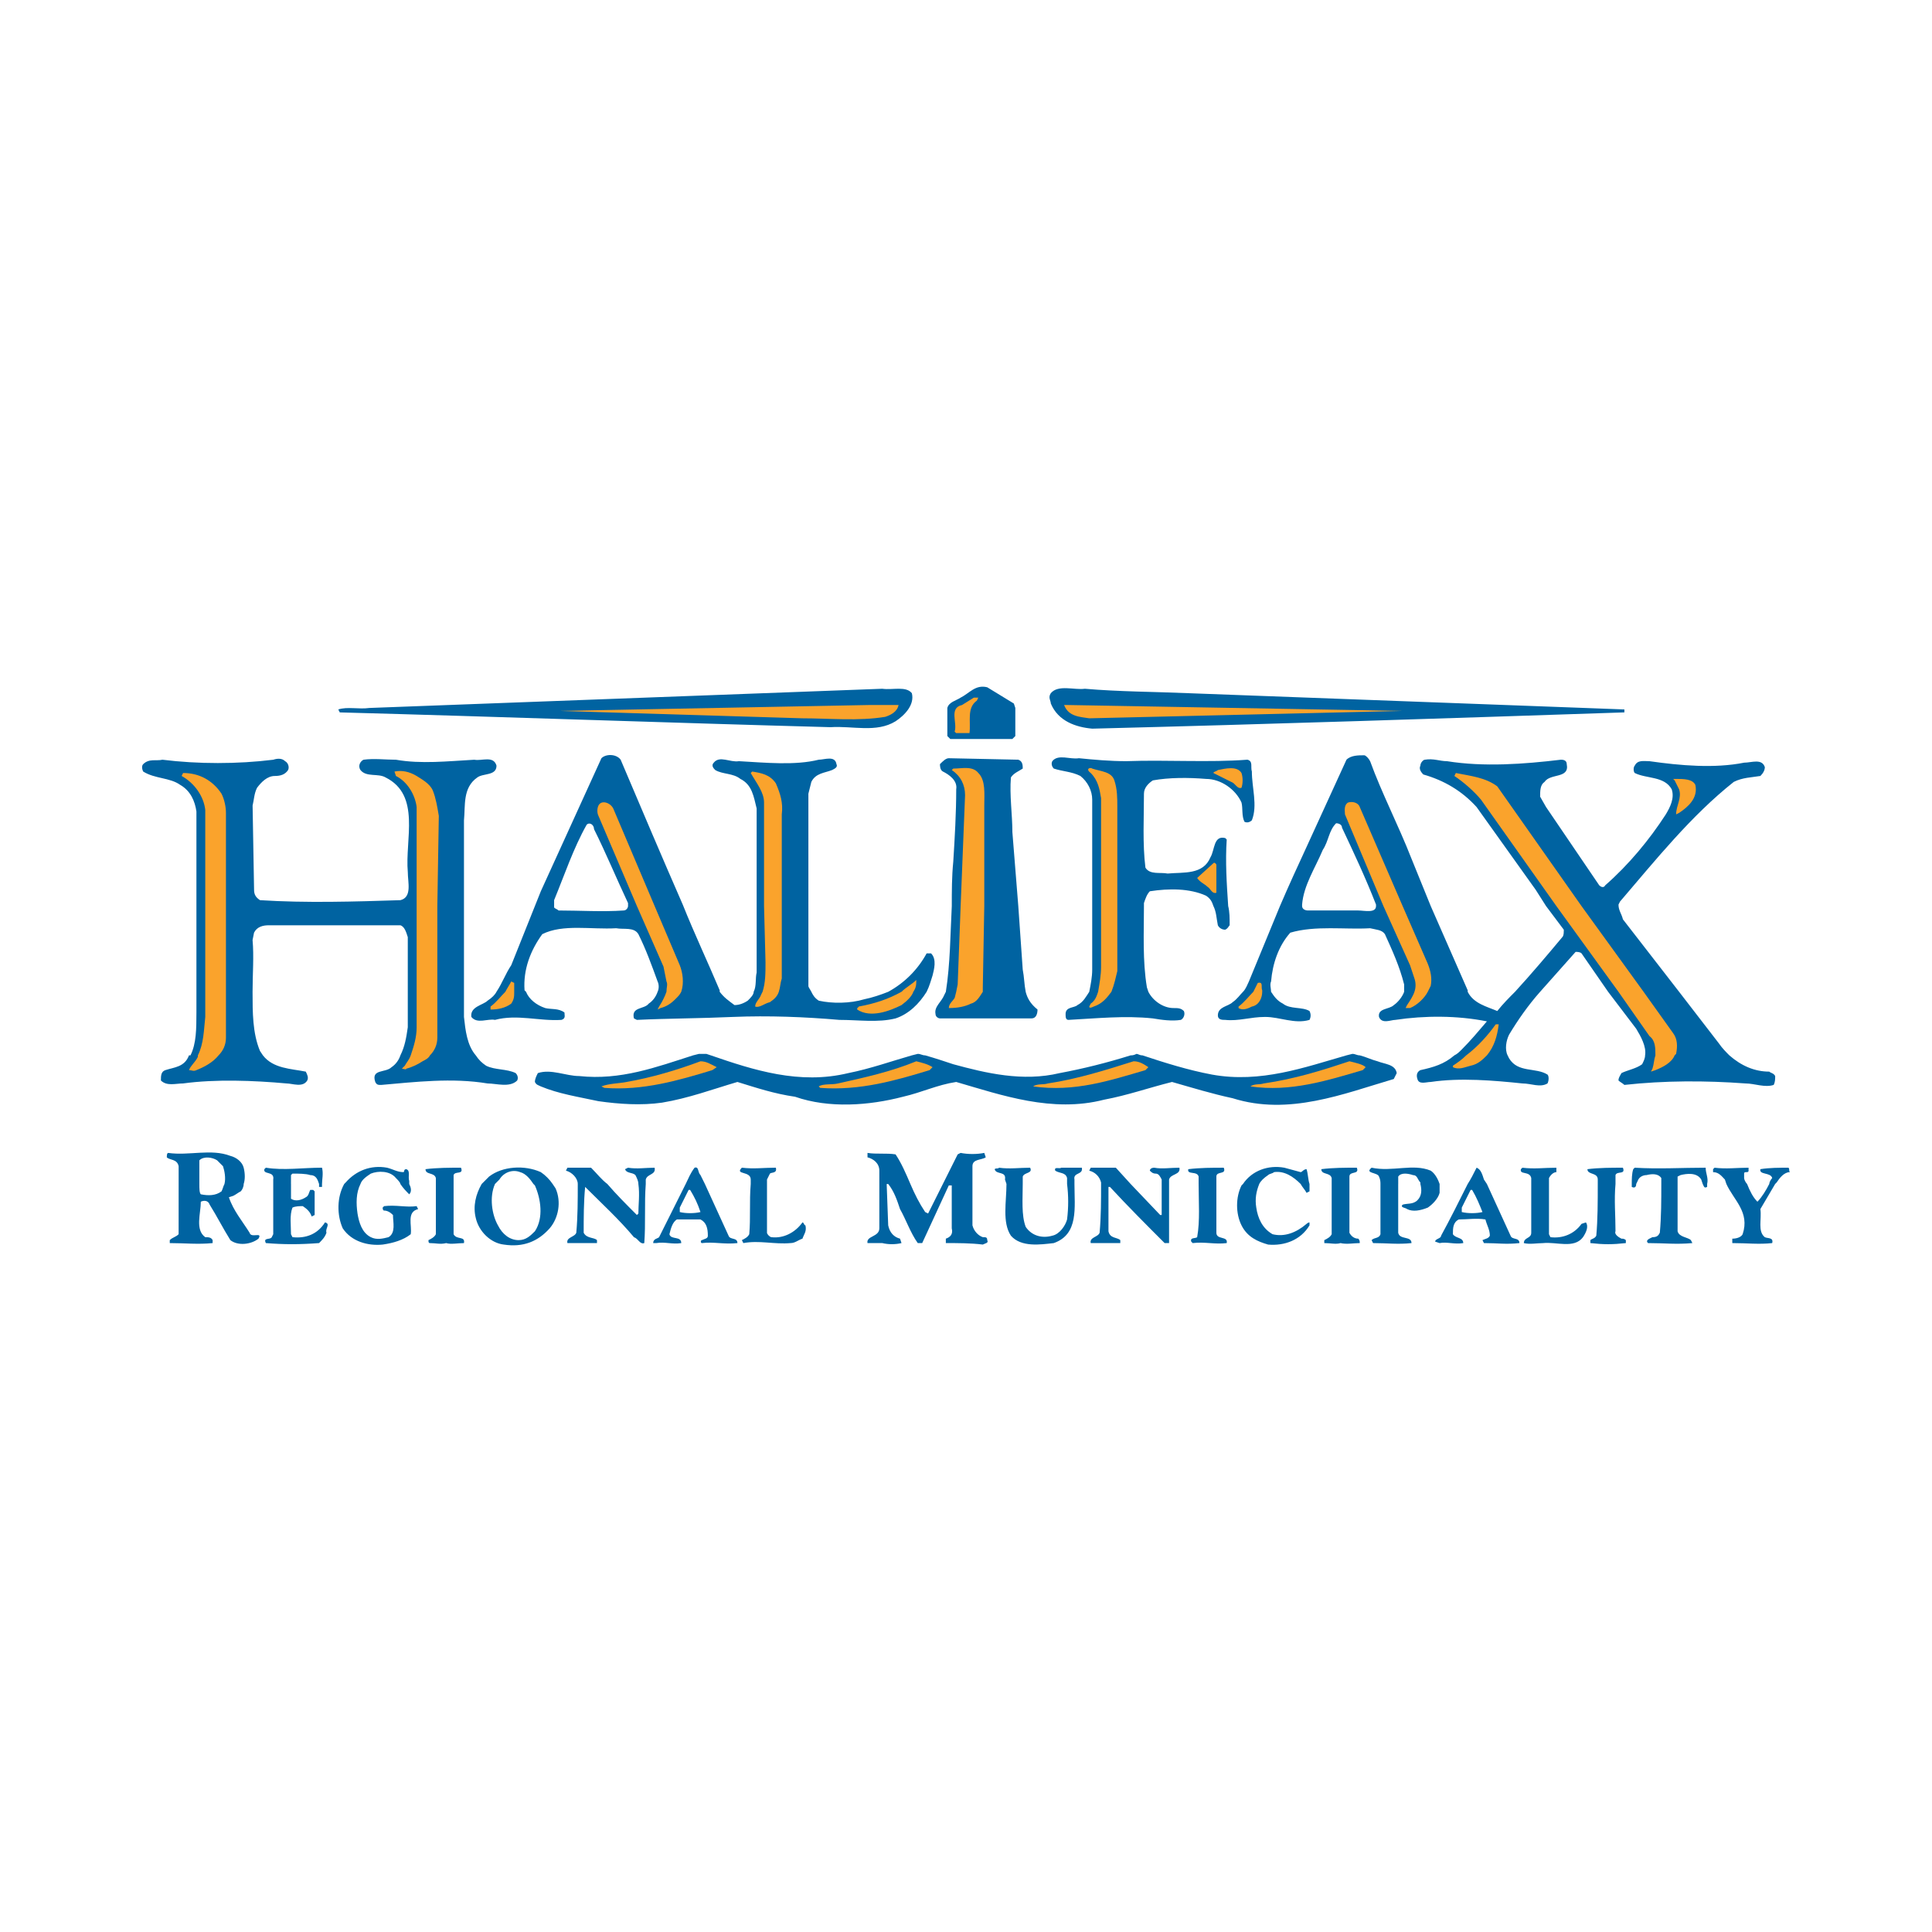 <?xml version="1.0" encoding="utf-8"?>
<!-- Generator: Adobe Illustrator 13.0.0, SVG Export Plug-In . SVG Version: 6.00 Build 14948)  -->
<!DOCTYPE svg PUBLIC "-//W3C//DTD SVG 1.0//EN" "http://www.w3.org/TR/2001/REC-SVG-20010904/DTD/svg10.dtd">
<svg version="1.0" id="Layer_1" xmlns="http://www.w3.org/2000/svg" xmlns:xlink="http://www.w3.org/1999/xlink" x="0px" y="0px"
	 width="192.756px" height="192.756px" viewBox="0 0 192.756 192.756" enable-background="new 0 0 192.756 192.756"
	 xml:space="preserve">
<g>
	<polygon fill-rule="evenodd" clip-rule="evenodd" fill="#FFFFFF" points="0,0 192.756,0 192.756,192.756 0,192.756 0,0 	"/>
	<path fill-rule="evenodd" clip-rule="evenodd" fill="#0063A1" d="M90.976,69.159c0.295,1.18-0.737,2.212-1.623,2.802
		c-1.917,1.18-4.277,0.442-6.489,0.59c-16.371-0.442-32.594-1.032-48.965-1.475l-0.147-0.295c0.885-0.295,2.065,0,3.097-0.147
		l51.177-1.917C89.059,68.864,90.386,68.422,90.976,69.159L90.976,69.159z M70.918,105.293c4.277,1.475,8.849,2.949,13.716,1.77
		c2.212-0.441,4.277-1.18,6.342-1.77l0.59-0.148c0.294,0,0.442,0.148,0.737,0.148c1.032,0.295,1.917,0.59,2.802,0.885
		c3.245,0.885,6.932,1.77,10.619,0.885c2.36-0.441,4.72-1.031,7.079-1.77c0.147,0,0.295,0,0.591-0.148
		c0.146,0,0.294,0.148,0.59,0.148c2.212,0.738,4.571,1.475,6.932,1.918c4.866,0.885,9.291-0.738,13.421-1.918l0.59-0.148
		c0.295,0,0.442,0.148,0.737,0.148c0.59,0.146,1.18,0.441,1.771,0.59c0.737,0.295,1.77,0.295,1.917,1.18l-0.295,0.59
		c-5.015,1.475-10.472,3.688-16.076,1.918c-2.064-0.443-3.982-1.033-6.047-1.623c-2.359,0.59-4.425,1.328-6.784,1.77
		c-5.162,1.328-10.177-0.441-14.749-1.77c-1.917,0.295-3.392,1.033-5.31,1.475c-3.392,0.885-7.375,1.18-10.767,0
		c-2.064-0.295-3.834-0.885-5.751-1.475c-2.507,0.738-4.867,1.623-7.522,2.064c-2.065,0.295-4.277,0.148-6.342-0.146
		c-2.065-0.443-3.982-0.738-5.752-1.475c-0.295-0.148-0.442-0.148-0.59-0.443c0-0.295,0.148-0.59,0.295-0.885
		c1.327-0.441,2.802,0.295,4.129,0.295c4.13,0.443,7.669-0.885,11.356-2.064l0.59-0.148h0.738L70.918,105.293L70.918,105.293z
		 M118.556,69.159l43.509,1.622v0.295c-17.698,0.59-35.396,1.18-53.095,1.623c-1.623-0.147-3.393-0.737-4.13-2.507
		c0-0.295-0.295-0.59,0-1.032c0.737-0.885,2.359-0.295,3.393-0.443C111.624,69.012,115.164,69.012,118.556,69.159L118.556,69.159z
		 M94.516,73.141v-2.507c0.147-0.59,0.885-0.737,1.327-1.032c0.885-0.442,1.475-1.328,2.655-1.032l2.654,1.622l0.147,0.442v2.507
		v0.295l-0.295,0.295h-6.194l-0.294-0.295V73.141L94.516,73.141z"/>
	<path fill-rule="evenodd" clip-rule="evenodd" fill="#0063A1" d="M19.003,105.293h-0.147c-0.442,1.18-1.475,1.18-2.36,1.475
		c-0.442,0.148-0.442,0.59-0.442,1.033c0.59,0.59,1.475,0.295,2.212,0.295c3.245-0.443,7.079-0.295,10.324,0
		c0.59,0,1.623,0.441,2.065-0.295c0.147-0.295,0-0.59-0.147-0.885c-1.475-0.295-3.245-0.295-4.277-1.623l-0.294-0.443
		c-0.738-1.77-0.738-3.834-0.738-5.898c0-1.77,0.147-3.54,0-5.162l0.147-0.737c0.295-0.59,0.885-0.738,1.475-0.738h10.62h2.507
		c0.442,0.148,0.59,0.738,0.737,1.18v5.457v3.539c-0.147,1.033-0.295,1.918-0.737,2.803c-0.147,0.441-0.442,0.885-0.885,1.18
		c-0.59,0.59-2.065,0.148-1.622,1.475c0.147,0.295,0.294,0.295,0.59,0.295c3.392-0.295,7.079-0.736,10.619-0.146
		c0.885,0,2.212,0.441,2.95-0.295c0.147-0.295,0-0.59-0.147-0.738c-0.885-0.441-2.065-0.295-2.95-0.736
		c-0.442-0.295-0.737-0.592-1.032-1.033c-0.885-1.033-1.032-2.508-1.18-3.834v-2.508v-8.554v-8.554
		c0.148-1.475-0.147-3.245,1.328-4.277c0.59-0.443,1.917-0.147,1.917-1.18c-0.295-1.033-1.475-0.442-2.212-0.59
		c-2.654,0.147-5.309,0.442-7.816,0c-1.032,0-2.212-0.147-3.245,0c-0.295,0.147-0.59,0.59-0.295,1.032
		c0.59,0.738,1.77,0.295,2.507,0.738c3.54,1.77,1.917,6.194,2.212,9.439c0,1.032,0.443,2.507-0.737,2.802
		c-4.572,0.147-9.439,0.295-14.011,0c-0.443-0.295-0.59-0.59-0.59-1.033l-0.147-8.407c0.147-0.59,0.147-1.18,0.442-1.77
		c0.443-0.59,1.033-1.18,1.77-1.18c0.59,0,1.032-0.148,1.327-0.59c0.147-0.295,0-0.737-0.295-0.885
		c-0.295-0.295-0.737-0.295-1.18-0.147c-3.54,0.442-7.522,0.442-11.062,0c-0.59,0.147-1.328-0.147-1.917,0.442
		c-0.147,0.147-0.147,0.442,0,0.738c1.18,0.737,2.655,0.59,3.688,1.327c1.032,0.59,1.475,1.623,1.622,2.655v9.439v8.554v2.064
		C19.593,102.639,19.593,104.113,19.003,105.293L19.003,105.293z M108.675,98.951c-0.295,0.441-0.59,1.033-1.181,1.328
		c-0.295,0.295-1.18,0.146-1.18,0.885c0,0.295,0,0.59,0.295,0.59c2.803-0.148,5.604-0.443,8.407-0.148
		c0.885,0.148,1.917,0.295,2.802,0.148c0.295-0.148,0.442-0.59,0.295-0.885c-0.295-0.295-0.59-0.295-1.032-0.295
		c-1.032,0-2.064-0.738-2.507-1.623l-0.147-0.443c-0.442-2.654-0.295-5.456-0.295-8.111v-0.295c0.147-0.442,0.295-0.885,0.59-1.18
		c1.917-0.295,3.981-0.295,5.604,0.442c0.442,0.295,0.59,0.59,0.737,1.033c0.295,0.59,0.295,1.18,0.442,1.917
		c0.147,0.295,0.442,0.442,0.737,0.442c0.295-0.147,0.295-0.294,0.442-0.442c0-0.737,0-1.327-0.147-1.917
		c-0.147-2.212-0.295-4.424-0.147-6.637l-0.147-0.147c-1.18-0.295-1.032,1.18-1.475,1.917c-0.737,1.77-2.655,1.475-4.277,1.623
		c-0.737-0.147-1.77,0.147-2.212-0.59c-0.295-2.36-0.147-5.015-0.147-7.375c0-0.59,0.442-1.032,0.885-1.328
		c1.622-0.294,3.539-0.294,5.31-0.147c1.475,0,2.949,1.032,3.539,2.359c0.147,0.59,0,1.327,0.295,1.917
		c0.295,0.147,0.59,0,0.738-0.147c0.59-1.475,0-3.245,0-4.867c-0.148-0.443,0.146-1.033-0.443-1.18
		c-3.834,0.295-8.111,0-12.094,0.147c-1.622,0-3.244-0.147-4.72-0.295c-0.885,0.147-2.064-0.442-2.654,0.295
		c-0.147,0.295,0,0.59,0.147,0.737c0.885,0.295,1.77,0.295,2.654,0.738c0.738,0.59,1.181,1.475,1.181,2.359v10.619v6.342
		C108.97,97.477,108.822,98.213,108.675,98.951L108.675,98.951z M49.533,98.951c-0.147,0.295-0.442,0.59-0.885,0.885
		c-0.442,0.443-1.77,0.59-1.622,1.623c0.59,0.736,1.622,0.146,2.359,0.295c2.212-0.59,4.425,0.146,6.637,0
		c0.442-0.148,0.294-0.443,0.294-0.738c-0.59-0.441-1.327-0.295-1.917-0.441c-0.885-0.295-1.623-0.887-1.917-1.623l-0.148-0.148
		c-0.147-2.064,0.59-3.981,1.77-5.604c2.065-1.033,4.867-0.443,7.375-0.59c0.737,0.147,1.77-0.147,2.212,0.59
		c0.738,1.475,1.328,3.097,1.917,4.719c0.147,0.295,0.147,0.738,0,1.033c-0.147,0.441-0.442,0.885-0.885,1.18
		c-0.442,0.59-1.77,0.295-1.475,1.475l0.295,0.148c3.097-0.148,6.342-0.148,9.586-0.295c3.54-0.148,7.227,0,10.619,0.295
		c1.917,0,3.834,0.295,5.604-0.148c1.328-0.441,2.36-1.475,3.098-2.654c0.295-0.59,0.442-1.18,0.59-1.623
		c0.147-0.589,0.442-1.622-0.147-2.212h-0.442c-0.885,1.623-2.212,2.95-3.835,3.835c-0.737,0.295-1.622,0.59-2.359,0.736
		c-1.475,0.443-3.245,0.443-4.572,0.148c-0.442-0.295-0.59-0.59-0.737-0.885s-0.295-0.443-0.295-0.59v-7.964V79.188l0.295-1.18
		c0.442-0.885,1.327-0.885,2.065-1.18c0.295-0.147,0.59-0.295,0.442-0.59c-0.147-0.885-1.18-0.442-1.77-0.442
		c-2.36,0.59-5.31,0.295-7.964,0.147c-0.885,0.147-1.917-0.59-2.507,0.147c-0.295,0.295,0,0.59,0.147,0.737
		c0.738,0.442,1.77,0.295,2.507,0.885c1.18,0.59,1.328,1.77,1.623,2.949v9.734v6.636c-0.147,0.59,0,1.328-0.295,1.918
		c0,0.295-0.295,0.59-0.59,0.885c-0.442,0.295-0.885,0.443-1.328,0.443c-0.59-0.443-1.032-0.738-1.475-1.328v-0.148
		c-1.18-2.801-2.507-5.604-3.687-8.553c-2.065-4.72-4.13-9.587-6.194-14.454c-0.442-0.59-1.475-0.59-1.917-0.147l-6.047,13.274
		l-0.59,1.475l-2.359,5.899C50.418,97.182,50.123,98.066,49.533,98.951L49.533,98.951z M145.104,105.293
		c-1.032,0.885-2.064,1.18-3.393,1.475c-0.295,0.148-0.442,0.443-0.295,0.885c0.147,0.59,0.885,0.295,1.327,0.295
		c2.95-0.441,6.343-0.146,9.145,0.148c0.885,0,1.77,0.441,2.507,0c0.147-0.295,0.147-0.738,0-0.885
		c-1.18-0.738-2.949-0.148-3.834-1.623l-0.147-0.295c-0.295-0.59-0.147-1.475,0.147-2.064c0.885-1.475,1.917-2.949,3.097-4.277
		s2.36-2.655,3.54-3.982c0.147,0,0.442,0,0.59,0.147l2.654,3.835l2.803,3.688c0.442,0.736,1.032,1.77,0.885,2.654
		c0,0.295-0.147,0.59-0.295,0.885c-0.59,0.443-1.475,0.59-2.064,0.885c-0.147,0.295-0.295,0.443-0.295,0.738
		c0.147,0.146,0.442,0.295,0.59,0.441c3.981-0.441,8.111-0.441,12.094-0.146c0.885,0,1.917,0.441,2.802,0.146
		c0.147-0.295,0.147-0.59,0.147-0.885c-0.147-0.295-0.442-0.295-0.59-0.441c-1.475,0-2.802-0.59-3.982-1.623
		c-0.295-0.295-0.737-0.738-1.032-1.18l-3.981-5.162l-5.604-7.227c-0.147-0.59-0.442-0.885-0.442-1.475l0.147-0.295
		c3.539-4.13,7.079-8.555,11.356-11.946c0.885-0.442,1.77-0.442,2.654-0.59c0.295-0.295,0.442-0.59,0.442-0.885
		c-0.295-0.885-1.327-0.442-2.064-0.442c-2.95,0.59-6.342,0.295-9.439-0.147c-0.59,0-1.18-0.147-1.475,0.442
		c-0.147,0.147-0.147,0.59,0,0.737c1.18,0.59,2.949,0.295,3.687,1.623c0.295,0.885-0.147,1.77-0.59,2.507
		c-1.622,2.507-3.687,5.014-6.047,7.079c-0.147,0.295-0.442,0.147-0.59,0l-5.31-7.816l-0.59-1.033c0-0.59,0-1.18,0.442-1.475
		c0.59-0.885,2.508-0.295,2.213-1.77c0-0.442-0.442-0.442-0.59-0.442c-3.688,0.442-7.67,0.737-11.356,0.147
		c-0.737,0-1.327-0.295-2.213-0.147c-0.147,0-0.442,0.295-0.442,0.59c-0.147,0.295,0,0.59,0.295,0.885
		c2.065,0.59,3.835,1.623,5.31,3.245l5.899,8.259l1.032,1.623l1.771,2.359c0,0.295,0,0.59-0.147,0.738
		c-1.476,1.77-3.098,3.688-4.72,5.457c-0.59,0.59-1.18,1.18-1.77,1.918c-1.033-0.443-2.36-0.738-2.95-1.918v-0.148l-3.688-8.406
		l-1.917-4.72c-1.327-3.392-2.949-6.489-4.13-9.734c-0.147-0.295-0.442-0.59-0.59-0.59c-0.59,0-1.327,0-1.77,0.443l-3.982,8.702
		c-0.885,1.917-1.77,3.834-2.654,5.899c-1.032,2.507-2.065,5.014-3.098,7.521c-0.147,0.295-0.295,0.738-0.59,1.033
		s-0.59,0.736-1.032,1.033c-0.442,0.441-1.475,0.441-1.475,1.326c0,0.443,0.442,0.443,0.737,0.443
		c1.327,0.146,2.507-0.295,3.982-0.295c1.475,0,2.949,0.736,4.424,0.295c0.147-0.295,0.147-0.59,0-0.885
		c-0.737-0.443-1.917-0.148-2.654-0.738c-0.59-0.295-0.885-0.738-1.18-1.18c0-0.295-0.147-0.738,0-1.033
		c0.147-1.769,0.737-3.539,1.917-4.866c2.507-0.738,5.457-0.295,7.964-0.442c0.59,0.147,1.181,0.147,1.476,0.59
		c0.737,1.622,1.475,3.245,1.917,5.014c0,0.148,0,0.443,0,0.738c-0.147,0.441-0.59,1.033-1.032,1.328
		c-0.442,0.441-1.622,0.295-1.475,1.18c0.295,0.736,1.18,0.295,1.622,0.295c2.949-0.443,6.194-0.443,9.144,0.146
		c-0.885,1.033-1.622,1.918-2.507,2.803C145.546,104.998,145.398,105.145,145.104,105.293L145.104,105.293z M94.368,98.951
		l-0.147,0.295c-0.294,0.738-1.032,1.18-0.885,1.918c0,0.295,0.295,0.441,0.442,0.441h9.145c0.442,0,0.59-0.441,0.59-0.885
		c-0.737-0.59-1.032-1.18-1.181-1.77c-0.146-0.738-0.146-1.475-0.294-2.212l-0.443-6.342l-0.59-7.374
		c0-1.77-0.295-3.688-0.147-5.457c0.295-0.443,0.737-0.59,1.181-0.885c0-0.295,0-0.737-0.443-0.885l-6.932-0.147
		c-0.295,0-0.59,0.295-0.885,0.59c0,0.147,0,0.59,0.295,0.738c0.59,0.294,1.475,0.884,1.328,1.77c0,2.36-0.147,4.867-0.295,7.227
		c-0.147,1.475-0.147,2.95-0.147,4.424C94.811,93.199,94.811,96.149,94.368,98.951L94.368,98.951z M62.659,90.397
		c0,0.147-0.147,0.442-0.442,0.442c-2.065,0.147-4.425,0-6.49,0c-0.147-0.147-0.294-0.147-0.442-0.295v-0.147v-0.59
		c1.032-2.507,1.917-5.162,3.245-7.522c0.295-0.295,0.737,0,0.737,0.442c1.18,2.36,2.213,4.867,3.393,7.375V90.397L62.659,90.397z
		 M137.286,90.397c0,0.737-1.18,0.442-1.77,0.442h-5.015c-0.295,0-0.59-0.147-0.59-0.442V90.25c0.147-1.917,1.327-3.687,2.065-5.457
		c0.59-0.885,0.59-1.917,1.327-2.655c0.295,0,0.59,0.147,0.59,0.442c1.18,2.507,2.359,5.015,3.392,7.669V90.397L137.286,90.397z"/>
	<path fill-rule="evenodd" clip-rule="evenodd" fill="#0063A1" d="M17.823,118.125c0-0.59,0-1.182,0-1.771
		c-0.147-0.736-0.884-0.59-1.18-0.885c0-0.146,0-0.441,0.147-0.441c2.065,0.295,4.277-0.443,6.195,0.295
		c0.59,0.146,1.18,0.59,1.327,1.18s0.147,1.18,0,1.623c0,0.293-0.147,0.59-0.295,0.736c-0.295,0.148-0.442,0.295-0.738,0.443
		l-0.442,0.146c0.442,1.328,1.328,2.359,2.065,3.539c0.147,0.592,1.327-0.146,0.885,0.592c-0.737,0.59-2.064,0.736-2.802,0.146
		c-0.738-1.18-1.328-2.359-2.065-3.539c-0.147-0.443-0.59-0.443-0.885-0.295c0,1.18-0.59,2.801,0.442,3.539
		c0.295,0,0.59,0,0.737,0.295v0.295c-1.475,0.148-2.802,0-4.277,0v-0.295c0.294-0.295,0.59-0.295,0.884-0.59
		C17.823,121.516,17.823,119.895,17.823,118.125L17.823,118.125z M22.396,118.125c0.147-0.59,0-1.328-0.147-1.771l-0.59-0.59
		c-0.442-0.295-1.328-0.441-1.77,0v2.213v0.148c0,0.441,0,0.885,0.148,1.031c0.737,0.148,1.475,0.148,2.064-0.295
		C22.248,118.566,22.248,118.418,22.396,118.125L22.396,118.125z M29.033,118.125v1.475c0.442,0.295,1.032,0.146,1.475-0.148
		c0.295-0.146,0.295-0.441,0.442-0.736h0.295l0.147,0.146v2.359l-0.295,0.148c-0.147-0.443-0.442-0.738-0.885-1.033
		c-0.295,0-0.737,0-1.033,0.148c-0.295,0.736-0.147,1.77-0.147,2.654l0.147,0.295c1.328,0.148,2.507-0.295,3.245-1.475
		c0.59,0.146,0,0.59,0.147,1.031c-0.147,0.443-0.442,0.738-0.738,1.033c-1.917,0.148-3.54,0.148-5.309,0
		c-0.295-0.59,0.442-0.295,0.59-0.59l0.147-0.295v-5.014v-0.443c0.147-0.885-1.033-0.443-0.885-1.033l0.148-0.146
		c1.77,0.295,3.687,0,5.604,0c0.147,0.59,0,1.18,0,1.623v0.293h-0.295v-0.293c-0.147-0.443-0.295-0.887-0.885-0.887
		c-0.442-0.146-1.18-0.146-1.77-0.146l-0.147,0.146V118.125L29.033,118.125z M35.964,118.125c-0.442,0.885-0.442,1.916-0.295,2.949
		c0.147,0.885,0.442,1.916,1.327,2.359c0.59,0.295,1.18,0.148,1.77,0c0.737-0.443,0.442-1.475,0.442-2.213
		c-0.295-0.295-0.59-0.441-0.885-0.441c-0.147,0-0.147-0.295-0.147-0.295l0.147-0.148c1.18-0.146,2.212,0.148,3.245,0l0.147,0.295
		c-1.18,0.295-0.59,1.623-0.737,2.508c-0.738,0.59-1.77,0.885-2.803,1.033c-1.475,0.146-3.097-0.297-3.982-1.623
		c-0.59-1.328-0.59-3.098,0.147-4.424l0.147-0.148c1.033-1.18,2.507-1.77,4.13-1.475c0.59,0.146,1.032,0.441,1.622,0.441
		c0.147,0,0-0.295,0.295-0.295c0.443,0.148,0.147,0.738,0.295,1.18v0.297c0.148,0.293,0.295,0.736,0,1.031
		c-0.295-0.295-0.59-0.59-0.885-1.031c0-0.148-0.295-0.443-0.442-0.59c-0.59-0.738-1.77-0.738-2.507-0.443
		C36.554,117.387,36.112,117.682,35.964,118.125L35.964,118.125z M45.256,118.125c0,1.77,0,3.391,0,5.014
		c0.295,0.59,1.18,0.146,1.032,0.885c-0.59,0-1.327,0.148-1.77,0c-0.59,0.148-1.032,0-1.623,0c-0.147,0-0.147-0.148-0.147-0.295
		c0.295-0.146,0.59-0.295,0.738-0.59v-5.014v-0.59c-0.148-0.592-1.033-0.297-1.033-0.887c1.18-0.146,2.36-0.146,3.54-0.146
		c0.295,0.736-0.59,0.295-0.737,0.736C45.256,117.535,45.256,117.828,45.256,118.125L45.256,118.125z M53.22,118.125l0.147,0.146
		c0.59,1.328,0.885,3.244,0,4.572c-0.442,0.441-0.884,0.885-1.622,0.885c-0.885,0-1.622-0.59-2.065-1.475
		c-0.59-1.033-0.885-2.803-0.295-4.129c0.147-0.148,0.295-0.297,0.442-0.443c0.442-0.738,1.328-1.033,2.065-0.738
		C52.483,117.092,52.925,117.682,53.22,118.125L53.22,118.125z M48.058,118.125c-0.59,1.031-0.885,2.211-0.59,3.391
		c0.295,1.328,1.475,2.508,2.802,2.656c1.917,0.293,3.393-0.297,4.572-1.623c0.885-1.033,1.18-2.654,0.59-3.982l-0.295-0.441
		c-0.295-0.443-0.737-0.887-1.18-1.182c-1.623-0.736-3.834-0.59-5.162,0.443C48.5,117.682,48.206,117.977,48.058,118.125
		L48.058,118.125z M60.594,118.125c0.885,1.031,1.917,2.064,2.95,3.096l0.147-0.146c0-0.885,0.147-1.918,0-2.949
		c0-0.297-0.147-0.59-0.295-0.887c-0.295-0.295-0.885-0.146-1.033-0.59l0.295-0.146c0.885,0.146,1.77,0,2.654,0
		c0.148,0.736-0.737,0.59-0.884,1.18v0.443c-0.148,1.916,0,3.98-0.148,5.898c-0.442,0.148-0.59-0.441-1.032-0.59
		c-1.475-1.77-3.245-3.393-4.867-5.016c-0.147,1.477-0.147,3.098-0.147,4.572c0.295,0.592,1.032,0.443,1.328,0.738v0.295h-2.95
		c-0.147-0.59,0.737-0.59,0.885-1.033c0.147-1.621,0.147-3.244,0.147-4.865c0-0.59-0.59-1.182-1.18-1.328l0.147-0.295h2.36
		C59.562,117.092,60.004,117.682,60.594,118.125L60.594,118.125z M70.328,118.125l2.36,5.16c0.147,0.443,0.885,0.148,0.885,0.738
		c-1.328,0.148-2.36-0.148-3.54,0c-0.147,0-0.147-0.295,0-0.295c0.295-0.146,0.59-0.146,0.59-0.443c0-0.736-0.147-1.326-0.737-1.621
		h-2.359c-0.443,0.295-0.59,0.885-0.738,1.475c0.148,0.59,1.18,0.146,1.18,0.885c-0.885,0.148-1.623-0.148-2.507,0h-0.295
		c0-0.441,0.442-0.441,0.59-0.59c0.885-1.77,1.77-3.539,2.655-5.309c0.295-0.59,0.442-1.033,0.885-1.623
		c0.442-0.148,0.295,0.441,0.59,0.736L70.328,118.125L70.328,118.125z M76.523,118.125v4.865c0,0.148,0.294,0.443,0.442,0.443
		c1.18,0.148,2.359-0.443,3.097-1.475c0.147,0,0.147,0.295,0.295,0.295c0.147,0.59-0.147,0.885-0.295,1.328
		c-0.442,0.146-0.738,0.441-1.18,0.441c-1.622,0.148-3.097-0.295-4.719,0l-0.147-0.295c0.295-0.146,0.59-0.295,0.737-0.59
		c0.147-1.623,0-3.244,0.147-5.014c0-0.148,0-0.297,0-0.443c0-0.885-1.623-0.443-0.885-1.18c1.18,0.146,2.212,0,3.392,0
		c0.147,0.59-0.442,0.441-0.59,0.59l-0.294,0.59V118.125L76.523,118.125z M88.469,118.125v0.146l0.147,3.982
		c0.147,0.736,0.59,1.18,1.18,1.328l0.147,0.441c-0.59,0.148-1.328,0.148-1.917,0h-1.475c-0.147-0.738,1.18-0.59,1.18-1.475
		c0-1.328,0-2.949,0-4.424c0-0.443,0-0.887,0-1.328c0-0.738-0.59-1.18-1.18-1.328v-0.441c0.885,0.146,1.917,0,2.802,0.146
		c0.59,0.885,1.033,1.918,1.475,2.951c0.442,1.031,0.885,1.916,1.475,2.801l0.295,0.148l1.475-2.949l1.475-2.951l0.295-0.146
		c0.737,0.146,1.623,0.146,2.36,0l0.147,0.441c-0.442,0.295-1.328,0.148-1.328,0.885v1.771v4.129c0.147,0.59,0.59,1.031,1.033,1.18
		c0.295,0,0.442,0,0.442,0.295c0.147,0.295-0.147,0.295-0.442,0.443c-1.18-0.148-2.507-0.148-3.688-0.148v-0.441
		c0.442-0.148,0.738-0.443,0.59-1.033v-4.131v-0.146h-0.295l-2.654,5.752h-0.442c-0.738-1.033-1.18-2.359-1.77-3.393
		c-0.295-0.885-0.59-1.77-1.18-2.506H88.469L88.469,118.125z M102.038,118.125c0,1.475-0.147,3.096,0.294,4.275
		c0.591,0.885,1.623,1.182,2.655,0.885c0.737-0.146,1.327-1.031,1.475-1.621c0.147-1.18,0.147-2.359,0-3.539c0-0.148,0-0.443,0-0.59
		c-0.147-0.592-0.737-0.443-1.18-0.738c-0.147-0.443,0.442-0.148,0.59-0.295h2.065c0.147,0.736-0.886,0.441-0.738,1.18
		c0,0.146,0,0.295,0,0.443c0,2.359,0.442,5.014-2.064,5.898c-1.327,0.148-3.244,0.441-4.277-0.738
		c-0.885-1.326-0.442-3.391-0.442-5.16l-0.147-0.443c0.147-0.885-0.885-0.443-1.032-1.033c0.147-0.146,0.295,0,0.442-0.146
		c1.032,0.146,2.064,0,3.098,0c0.295,0.59-0.59,0.441-0.737,0.885C102.038,117.682,102.038,117.977,102.038,118.125L102.038,118.125
		z M112.804,118.125l2.95,3.096h0.147v-3.096v-0.443c-0.147-0.295-0.295-0.59-0.59-0.59s-0.442-0.148-0.59-0.295
		c0-0.148,0.147-0.295,0.442-0.295c0.737,0.146,1.622,0,2.507,0c0.147,0.736-0.885,0.59-1.032,1.18v0.443v5.898h-0.442
		c-1.77-1.77-3.688-3.688-5.457-5.605h-0.147v4.426c0.147,0.738,0.885,0.59,1.18,0.885v0.295h-2.949
		c-0.147-0.59,0.737-0.59,0.885-1.033c0.147-1.621,0.147-3.244,0.147-4.865v-0.148c-0.147-0.59-0.59-1.033-1.18-1.18l0.147-0.295
		h2.507L112.804,118.125L112.804,118.125z M121.358,118.125v4.865c0,0.738,1.18,0.295,1.032,1.033c-1.18,0.148-2.212-0.148-3.393,0
		l-0.147-0.148c-0.147-0.441,0.442-0.293,0.591-0.441c0.294-1.623,0.146-3.539,0.146-5.309c0-0.148,0-0.443,0-0.738
		c-0.146-0.59-1.18-0.148-1.032-0.738c1.18-0.146,2.36-0.146,3.54-0.146c0.295,0.736-0.737,0.295-0.737,0.885V118.125
		L121.358,118.125z M125.635,118.125c-0.295,0.736-0.442,1.475-0.295,2.359c0.148,1.031,0.591,2.064,1.623,2.654
		c1.18,0.295,2.359-0.148,3.392-1.033c0.147-0.146,0.295-0.146,0.295-0.146v0.295c-0.885,1.475-2.507,2.064-4.129,1.918
		c-1.032-0.297-2.065-0.738-2.655-1.918s-0.59-2.803,0-3.982l0.147-0.146c0.886-1.328,2.508-1.918,4.13-1.623
		c0.59,0.146,1.032,0.295,1.622,0.441c0.147,0,0.295-0.295,0.59-0.295c0.147,0.443,0.147,1.033,0.295,1.477c0,0.293,0,0.59,0,0.736
		l-0.295,0.148c-0.147-0.295-0.442-0.592-0.59-0.885c-0.737-0.738-1.622-1.328-2.654-1.182c-0.147,0.148-0.442,0.148-0.59,0.295
		C126.078,117.535,125.782,117.828,125.635,118.125L125.635,118.125z M134.632,118.125v4.865c0.147,0.295,0.442,0.592,0.885,0.592
		c0.147,0.146,0.147,0.293,0.147,0.441c-0.59,0-1.327,0.148-1.917,0c-0.442,0.148-1.032,0-1.622,0v-0.295
		c0.295-0.146,0.59-0.295,0.737-0.59v-5.014v-0.59c-0.147-0.592-1.033-0.297-1.033-0.887c1.181-0.146,2.36-0.146,3.54-0.146
		c0.295,0.736-0.737,0.295-0.737,0.885V118.125L134.632,118.125z M139.499,118.125v4.865c0.147,0.738,1.327,0.295,1.327,1.033
		c-1.327,0.148-2.507,0-3.834,0l-0.148-0.295c0.295-0.295,0.738-0.146,0.885-0.59c0-1.623,0-3.393,0-5.014
		c0-0.148,0-0.443-0.146-0.738c-0.147-0.443-1.476-0.295-0.738-0.885c2.065,0.441,4.13-0.443,5.899,0.295
		c0.442,0.295,0.738,0.885,0.886,1.328c0,0.293,0,0.59,0,0.885c-0.147,0.59-0.737,1.18-1.181,1.475
		c-0.737,0.295-1.475,0.441-2.064,0.146c-0.147-0.146-0.737-0.146-0.442-0.441c0.442-0.148,1.032,0,1.475-0.443
		c0.442-0.441,0.442-1.031,0.295-1.621v-0.148c-0.295-0.295-0.295-0.738-0.737-0.738c-0.442-0.146-1.18-0.295-1.475,0.148V118.125
		L139.499,118.125z M148.348,118.125l2.36,5.16c0.147,0.443,0.885,0.148,0.885,0.738c-1.327,0.148-2.212,0-3.54,0l-0.147-0.295
		c0.295-0.146,0.59-0.146,0.737-0.443c0-0.59-0.295-1.031-0.442-1.621c-0.885-0.148-1.77,0-2.654,0
		c-0.59,0.295-0.59,0.885-0.59,1.475c0.295,0.443,1.032,0.295,1.032,0.885c-0.885,0.148-1.622-0.148-2.359,0l-0.443-0.148
		c0-0.293,0.59-0.293,0.59-0.59c0.886-1.621,1.771-3.391,2.655-5.16c0.295-0.443,0.59-1.033,0.885-1.623
		c0.442,0.146,0.59,0.736,0.737,1.18L148.348,118.125L148.348,118.125z M154.542,118.125v5.014l0.147,0.295
		c1.181,0.148,2.36-0.295,3.098-1.328l0.442-0.146c0.295,0.441,0,1.031-0.295,1.475c-0.885,1.18-2.655,0.441-3.982,0.59
		c-0.59,0-1.327,0.148-1.917,0c0-0.59,0.737-0.441,0.737-1.033v-4.865v-0.59c-0.147-0.738-1.18-0.297-1.032-0.887l0.147-0.146
		c1.18,0.146,2.212,0,3.392,0v0.441c-0.295,0-0.59,0.295-0.737,0.592V118.125L154.542,118.125z M161.179,118.125
		c-0.147,1.621,0,3.096,0,4.719c-0.147,0.295,0.296,0.59,0.591,0.738c0.147,0,0.295,0,0.442,0.146v0.295
		c-1.327,0.148-2.213,0.148-3.54,0v-0.295c0.147-0.146,0.442-0.146,0.59-0.443c0.147-1.621,0.147-3.391,0.147-5.16v-0.443
		c0-0.738-1.032-0.443-1.032-1.033c1.18-0.146,2.359-0.146,3.54-0.146c0.295,0.736-0.591,0.295-0.738,0.736
		C161.179,117.535,161.179,117.828,161.179,118.125L161.179,118.125z M163.244,118.125c0,0.293-0.147,0.441-0.442,0.293v-0.293
		c0-0.443,0-1.033,0.147-1.477l0.147-0.146c2.359,0.146,4.72,0,7.079,0c0,0.59,0.295,1.033,0.147,1.623v0.293
		c-0.295,0.148-0.295,0-0.442-0.293l-0.147-0.443c-0.442-0.738-1.475-0.59-2.064-0.443l-0.295,0.148v0.738v4.719
		c0.147,0.59,1.032,0.59,1.327,0.885l0.147,0.295c-1.623,0.148-2.803,0-4.425,0c-0.295-0.295,0.147-0.441,0.442-0.59
		c0.442,0,0.59-0.148,0.737-0.443c0.147-1.621,0.147-3.244,0.147-4.865c0-0.148,0-0.443,0-0.59
		c-0.295-0.443-0.885-0.443-1.475-0.297c-0.295,0-0.737,0.148-0.885,0.59L163.244,118.125L163.244,118.125z M174.306,118.125
		c0.295,0.736,0.59,1.326,1.032,1.77c0.442-0.443,0.885-1.18,1.18-1.77c0-0.148,0.147-0.443,0.295-0.59
		c-0.147-0.592-1.327-0.297-1.18-0.887c0.885-0.146,1.917-0.146,2.803-0.146c0.146,0.146,0,0.295,0.146,0.441
		c-0.59,0-1.032,0.592-1.327,1.033l-0.147,0.148l-1.475,2.506c0.147,1.033-0.295,2.213,0.442,2.803c0.295,0.148,0.885,0,0.737,0.59
		c-1.327,0.148-2.507,0-3.982,0v-0.441c0.442,0,0.886-0.148,1.033-0.443c0.737-2.213-0.885-3.393-1.623-5.014l-0.147-0.443
		c-0.295-0.295-0.59-0.738-1.18-0.738v-0.295l0.147-0.146c1.18,0.146,2.212,0,3.393,0v0.295c0,0.295-0.442,0-0.442,0.295v0.443
		C174.011,117.682,174.158,117.977,174.306,118.125L174.306,118.125z M146.873,118.715c0.442,0.736,0.737,1.475,1.032,2.211
		c-0.59,0.148-1.475,0.148-2.064,0v-0.441l0.885-1.77H146.873L146.873,118.715z M68.854,118.715
		c0.442,0.736,0.737,1.326,1.032,2.211c-0.59,0.148-1.475,0.148-2.065,0v-0.441l0.885-1.77H68.854L68.854,118.715z"/>
	<path fill-rule="evenodd" clip-rule="evenodd" fill="#FAA32C" d="M71.508,106.473l-0.442,0.295
		c-3.393,1.033-6.932,2.064-10.767,1.77l-0.295-0.146c0.737-0.295,1.77-0.295,2.507-0.443c2.507-0.441,5.015-1.18,7.374-2.064
		C70.476,105.883,70.918,106.178,71.508,106.473L71.508,106.473z M89.649,70.339c-0.147,0.737-0.885,1.032-1.328,1.18
		c-2.654,0.442-5.604,0.147-8.259,0.147l-24.188-0.737l30.825-0.59H89.649L89.649,70.339z M97.466,69.896
		c-1.033,0.737-0.59,2.065-0.738,3.245c-0.007,0-0.014,0-0.021,0c-0.007,0-0.014,0-0.021,0c-0.007,0-0.014,0-0.021,0
		c-0.007,0-0.014,0-0.021,0s-0.014,0-0.021,0s-0.014,0-0.021,0s-0.014,0-0.021,0c-0.007,0-0.014,0-0.021,0s-0.014,0-0.021,0
		s-0.014,0-0.021,0s-0.014,0-0.021,0c-0.007,0-0.014,0-0.021,0c-0.007,0-0.014,0-0.021,0c-0.007,0-0.014,0-0.021,0s-0.014,0-0.021,0
		c-0.007,0-0.012,0-0.019,0s-0.014,0-0.021,0s-0.014,0-0.021,0c-0.007,0-0.014,0-0.021,0c-0.007,0-0.014,0-0.021,0
		c-0.007,0-0.014,0-0.021,0s-0.014,0-0.021,0s-0.014,0-0.021,0c-0.007,0-0.012,0-0.019,0s-0.014,0-0.021,0c-0.007,0-0.014,0-0.021,0
		c-0.007,0-0.014,0-0.021,0c-0.007,0-0.014,0-0.021,0c-0.007,0-0.014,0-0.021,0c-0.007,0-0.014,0-0.021,0s-0.015,0-0.021,0
		c-0.007,0-0.012,0-0.019,0s-0.014,0-0.021,0c-0.007,0-0.014,0-0.021,0c-0.007,0-0.014,0-0.021,0c-0.007,0-0.014,0-0.021,0
		c-0.007,0-0.015,0-0.021,0c-0.007,0-0.014,0-0.021,0c-0.007,0-0.014,0-0.021,0c-0.007,0-0.014,0-0.021,0c-0.007,0-0.014,0-0.021,0
		s-0.014,0-0.021,0s-0.015,0-0.021,0c-0.007,0-0.014,0-0.021,0c-0.007,0-0.014,0-0.021,0c-0.006,0-0.014,0-0.021,0
		c-0.007,0-0.014,0-0.021,0s-0.013,0-0.019,0c-0.007,0-0.014,0-0.021,0s-0.014,0-0.021,0s-0.014,0-0.021,0s-0.014,0-0.021,0
		c-0.007,0-0.014,0-0.021,0c-0.007,0-0.014,0-0.021,0c-0.007,0-0.015,0-0.021,0c-0.007,0-0.012,0-0.019,0s-0.014,0-0.021,0
		s-0.014,0-0.021,0s-0.014,0-0.021,0c-0.007,0-0.014,0-0.021,0s-0.014,0-0.021,0c-0.007,0-0.014,0-0.021,0c-0.006,0-0.015,0-0.021,0
		c-0.007,0-0.012,0-0.019,0l-0.147-0.147c0.295-0.885-0.59-2.36,0.737-2.655l1.18-0.737h0.443L97.466,69.896L97.466,69.896z
		 M139.941,70.929l-31.267,0.737c-0.886-0.147-2.065-0.147-2.508-1.328h0.295L139.941,70.929L139.941,70.929z M136.254,106.473
		l-0.295,0.295c-3.539,1.033-7.227,2.213-11.209,1.623c0.442-0.295,0.885-0.148,1.328-0.295c3.097-0.443,5.899-1.328,8.554-2.213
		C135.222,106.031,135.959,106.178,136.254,106.473L136.254,106.473z M114.574,106.473l-0.295,0.295
		c-3.54,1.033-7.08,2.213-11.209,1.623c0.442-0.295,1.032-0.148,1.475-0.295c2.949-0.443,5.752-1.328,8.554-2.213
		C113.688,105.883,114.132,106.178,114.574,106.473L114.574,106.473z M93.041,106.473l-0.295,0.295
		c-3.393,1.033-6.932,2.064-10.914,1.77l-0.147-0.146c0.442-0.295,1.328-0.148,1.917-0.295c2.655-0.59,5.31-1.18,7.817-2.213
		C92.009,106.031,92.599,106.178,93.041,106.473L93.041,106.473z"/>
	<path fill-rule="evenodd" clip-rule="evenodd" fill="#FAA32C" d="M98.056,98.951c-0.295,0.441-0.59,1.033-1.18,1.18
		c-0.59,0.295-1.327,0.443-2.212,0.443c0-0.443,0.443-0.738,0.59-1.033l0.147-0.59l0.147-0.738l0.295-7.816l0.442-11.062
		c0-1.032-0.442-1.917-1.327-2.507l0.147-0.147c0.885,0,1.917-0.295,2.507,0.442c0.737,0.737,0.59,2.065,0.59,3.245v10.029
		l-0.147,8.111V98.951L98.056,98.951z M167.226,77.713c0.738,0,1.623,0,1.918,0.59c0.295,1.327-0.737,2.212-1.622,2.802
		l-0.296,0.147c0-0.885,0.591-1.623,0.296-2.507l-0.443-0.885l-0.146-0.147H167.226L167.226,77.713z M21.806,105.293
		c-0.59,0.738-1.475,1.18-2.212,1.475c-0.295,0.148-0.442,0-0.737,0c0.147-0.441,0.59-0.736,0.885-1.328v-0.146
		c0.59-1.18,0.59-2.508,0.738-3.834v-2.508v-8.554V80.81c-0.148-1.327-1.033-2.654-2.36-3.392l0.147-0.295
		c1.622,0,2.95,0.737,3.834,2.065c0.295,0.59,0.442,1.328,0.442,1.917v9.292v8.554v4.572
		C22.543,104.26,22.248,104.85,21.806,105.293L21.806,105.293z M167.078,105.293c-0.295,0.738-1.18,1.18-1.917,1.475l-0.442,0.148
		l0.147-0.295c0.147-0.443,0.147-0.887,0.295-1.328c0-0.738,0-1.475-0.59-1.918l-3.097-4.424l-6.195-8.554l-7.521-10.619
		c-0.737-0.885-1.77-1.77-2.654-2.359l0.147-0.295c1.475,0.295,2.949,0.443,4.13,1.328l8.406,11.946l6.194,8.554l2.95,4.129
		c0.442,0.59,0.442,1.328,0.294,2.064L167.078,105.293L167.078,105.293z M77.703,98.951c-0.147,0.441-0.442,0.736-0.885,1.033
		c-0.59,0.146-1.032,0.59-1.475,0.441c0-0.441,0.442-0.738,0.59-1.18l0.147-0.295c0.295-0.885,0.295-1.918,0.295-2.95l-0.147-5.604
		V80.073c0-1.032-0.737-1.917-1.327-2.95l0.147-0.147c0.885,0.147,1.77,0.294,2.36,1.18c0.442,1.032,0.737,1.917,0.59,3.097v9.144
		v7.226C77.85,98.066,77.85,98.508,77.703,98.951L77.703,98.951z M110.887,98.951c-0.442,0.59-0.885,1.18-1.77,1.475
		c-0.295,0.148-0.442,0.148-0.442,0l0.147-0.295c0.442-0.295,0.59-0.738,0.737-1.18c0.147-0.885,0.295-1.623,0.295-2.507v-6.047
		V79.63c-0.147-0.885-0.295-1.77-1.032-2.507c-0.59-0.442,0-0.59,0.147-0.442c0.885,0.295,1.917,0.295,2.212,1.18
		c0.295,0.885,0.295,1.77,0.295,2.655v9.881v6.489C111.329,97.477,111.182,98.213,110.887,98.951L110.887,98.951z M142.448,98.951
		c-0.295,0.59-1.032,1.328-1.77,1.623h-0.442l0.147-0.295c0.295-0.443,0.59-0.887,0.737-1.328c0.147-0.443,0.147-0.885,0-1.328
		l-0.442-1.327l-2.654-5.899l-3.835-9.144c0-0.295-0.147-0.885,0.295-1.18c0.442-0.147,1.032,0,1.18,0.443l4.277,9.881l2.507,5.752
		c0.295,0.737,0.443,1.474,0.295,2.212L142.448,98.951L142.448,98.951z M121.358,86.267c0,1.033,0,1.917,0,2.802
		c-0.442,0.147-0.59-0.442-0.885-0.59c-0.295-0.295-0.738-0.442-1.032-0.885l1.622-1.475
		C121.211,85.973,121.358,86.267,121.358,86.267L121.358,86.267z M42.896,105.293c-0.147,0.295-0.442,0.441-0.737,0.59
		c-0.442,0.295-1.032,0.59-1.623,0.738c0,0.146-0.295,0-0.442,0l0.295-0.295c0.147-0.295,0.442-0.592,0.59-1.033
		c0.294-0.885,0.59-1.77,0.59-2.803v-3.539v-8.554v-9.881c-0.147-1.18-0.885-2.507-2.065-3.097l-0.147-0.442
		c0.737-0.148,1.475,0,2.212,0.442c0.442,0.295,1.327,0.737,1.622,1.475c0.295,0.737,0.442,1.623,0.59,2.507l-0.147,8.997v8.554
		v4.572C43.633,104.26,43.338,104.85,42.896,105.293L42.896,105.293z M51.303,98.951c0,0.441,0,0.736-0.295,1.18
		c-0.59,0.443-1.328,0.59-2.065,0.59v-0.295c0.59-0.441,1.033-1.033,1.475-1.475c0.147-0.295,0.442-0.738,0.59-1.033l0.295,0.148
		C51.303,98.361,51.303,98.656,51.303,98.951L51.303,98.951z M91.124,98.951c-0.147,0.441-0.59,0.885-1.18,1.328
		c-1.18,0.59-3.097,1.326-4.424,0.441c0-0.295,0.147-0.146,0.147-0.295c1.622-0.295,2.949-0.738,4.277-1.475
		c0.442-0.443,1.032-0.738,1.475-1.18l0,0C91.419,98.213,91.419,98.508,91.124,98.951L91.124,98.951z M125.931,98.951
		c0,0.59-0.296,1.328-1.032,1.475c-0.296,0.148-0.886,0.443-1.328,0.148v-0.148c0.59-0.441,1.032-1.033,1.475-1.475
		c0.147-0.295,0.295-0.59,0.443-0.885c0.59-0.148,0.294,0.441,0.442,0.736V98.951L125.931,98.951z M123.865,77.123
		c0.147,0.443,0.147,1.033,0,1.475c-0.442,0.147-0.59-0.442-1.032-0.59c-0.59-0.295-1.18-0.59-1.77-0.885
		c0-0.147,0.295-0.147,0.442-0.295C122.243,76.681,123.423,76.386,123.865,77.123L123.865,77.123z M148.348,105.293
		c-0.442,0.441-0.885,0.885-1.622,1.033c-0.59,0.146-1.18,0.441-1.77,0.146v-0.146c0.442-0.295,0.885-0.592,1.327-1.033
		c1.18-0.885,2.212-2.064,2.949-3.098h0.296C149.381,103.375,149.086,104.408,148.348,105.293L148.348,105.293z M67.969,98.951
		c-0.148,0.295-0.295,0.441-0.59,0.736c-0.442,0.443-0.885,0.738-1.475,0.887l-0.295,0.146l0.147-0.295
		c0.295-0.441,0.59-1.033,0.737-1.475c0-0.443,0.147-0.738,0-1.033l-0.295-1.474l-2.655-6.047L59.709,81.4
		c-0.147-0.294-0.147-0.737,0-1.032c0.295-0.59,1.18-0.295,1.475,0.295l4.129,9.734l2.507,5.899
		C68.116,97.033,68.264,98.066,67.969,98.951L67.969,98.951z"/>
</g>
</svg>

